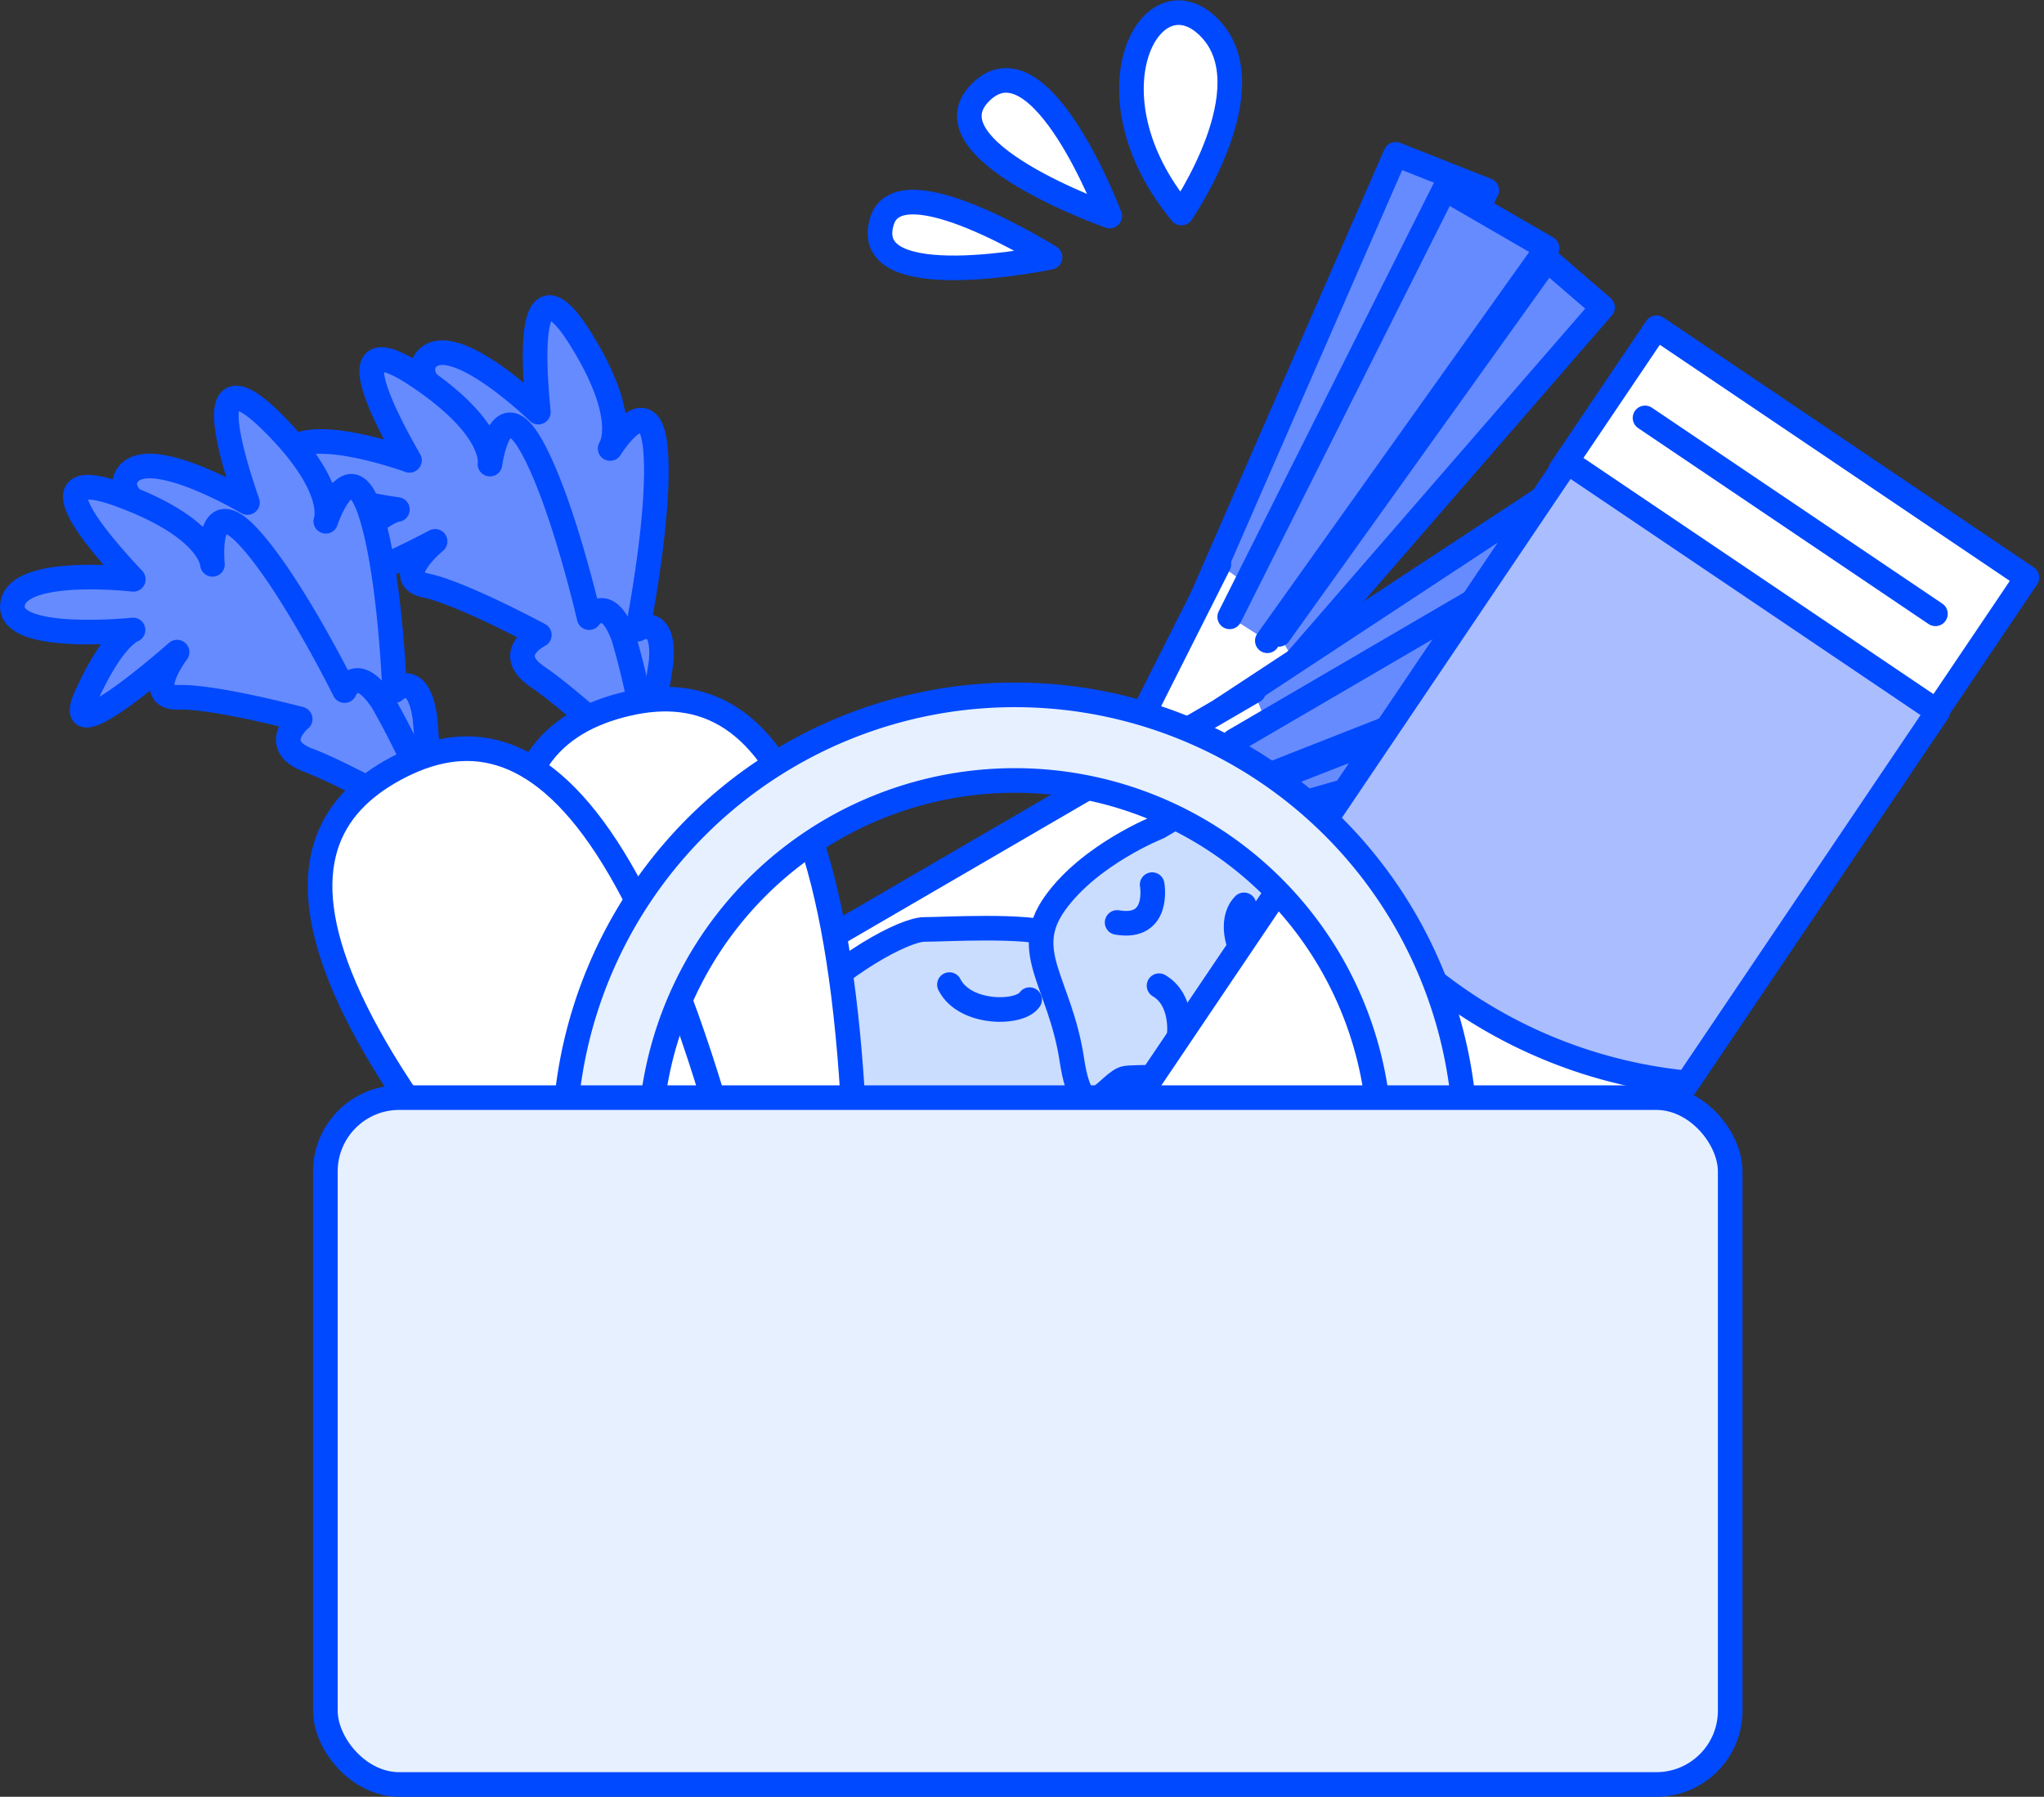 <svg xmlns="http://www.w3.org/2000/svg" width="166.123" height="146.038" viewBox="0 0 166.123 146.038">
  <rect x="0" y="0" width="166.123" height="146.038" fill="#333333" stroke="none"/>
  <g id="グループ_338" data-name="グループ 338" transform="translate(-942.815 -2048.809)">
    <g id="グループ_339" data-name="グループ 339">
      <g id="グループ_239" data-name="グループ 239" transform="translate(-7 395)">
        <path id="パス_781" data-name="パス 781" d="M1047.543,1702.311l15.7-35.96,7.406,2.926-20.874,41.424" fill="#668bff" stroke="#0049ff" stroke-linecap="round" stroke-linejoin="round" stroke-width="2"/>
        <path id="パス_782" data-name="パス 782" d="M1056.6,1705.175l-35.239,65.124-6.437-3.244,33.955-67.385" fill="#fff" stroke="#0049ff" stroke-linecap="round" stroke-linejoin="round" stroke-width="2"/>
        <path id="パス_783" data-name="パス 783" d="M1049.756,1703.945l17.468-34.79,8.326,4.819-22.735,31.914" fill="#668bff" stroke="#0049ff" stroke-linecap="round" stroke-linejoin="round" stroke-width="2"/>
        <path id="パス_784" data-name="パス 784" d="M1053.754,1705.369l21.808-30.459,4.5,3.883-25.027,28.837" fill="#668bff" stroke="#0049ff" stroke-linecap="round" stroke-linejoin="round" stroke-width="2"/>
      </g>
      <g id="グループ_240" data-name="グループ 240" transform="translate(-7 395)">
        <path id="パス_785" data-name="パス 785" d="M1049.146,1711.452l32.777-21.57,4.61,6.493-40.1,23.325" fill="#668bff" stroke="#0049ff" stroke-linecap="round" stroke-linejoin="round" stroke-width="2"/>
        <path id="パス_786" data-name="パス 786" d="M1055.177,1718.8l-65.065,35.348-3.624-6.231,65.223-37.942" fill="#fff" stroke="#0049ff" stroke-linecap="round" stroke-linejoin="round" stroke-width="2"/>
        <path id="パス_787" data-name="パス 787" d="M1050.108,1714.029l33.622-19.624,4.348,8.582-36.468,14.339" fill="#668bff" stroke="#0049ff" stroke-linecap="round" stroke-linejoin="round" stroke-width="2"/>
        <path id="パス_788" data-name="パス 788" d="M1052.683,1717.4l34.895-13.626,1.654,5.709L1052.522,1720" fill="#668bff" stroke="#0049ff" stroke-linecap="round" stroke-linejoin="round" stroke-width="2"/>
      </g>
      <g id="グループ_241" data-name="グループ 241" transform="translate(-7 395)">
        <path id="パス_789" data-name="パス 789" d="M1014.347,1736.278c3.667-4.074,8.963-6.926,10.593-6.926s8.15-.408,10.6.407,9.371-.407,10.187,4.889-3.667,16.706-4.075,18.745,4.89,6.926-4.075,5.3-13.853,1.629-17.928-4.076-4.482-14.261-4.482-14.261Z" fill="#caddff" stroke="#0049ff" stroke-linecap="round" stroke-linejoin="round" stroke-width="2"/>
        <path id="パス_790" data-name="パス 790" d="M1026.978,1733.834c1.222,2.444,5.7,2.444,6.52,1.222" fill="none" stroke="#0049ff" stroke-linecap="round" stroke-linejoin="round" stroke-width="2"/>
        <path id="パス_791" data-name="パス 791" d="M1021.273,1743.2s5.3.816,2.853,5.3" fill="none" stroke="#0049ff" stroke-linecap="round" stroke-linejoin="round" stroke-width="2"/>
        <path id="パス_792" data-name="パス 792" d="M1038.788,1745.851s-3.629-1.714-6.1.413" fill="none" stroke="#0049ff" stroke-linecap="round" stroke-linejoin="round" stroke-width="2"/>
      </g>
      <g id="グループ_242" data-name="グループ 242" transform="translate(-7 395)">
        <path id="パス_793" data-name="パス 793" d="M1046.458,1719.581c3.513,1.5,6.587,4.346,6.954,5.42s2.108,5.278,2.122,7.073,2.382,6.084-.925,7.817-11.837,1.352-13.272,1.543-3.461,4.785-4.41-1.492-4.2-8.761-1.359-12.734,8.388-6.17,8.388-6.17Z" fill="#caddff" stroke="#0049ff" stroke-linecap="round" stroke-linejoin="round" stroke-width="2"/>
        <path id="パス_794" data-name="パス 794" d="M1050.918,1727.354c-1.335,1.357-.324,4.312.666,4.573" fill="none" stroke="#0049ff" stroke-linecap="round" stroke-linejoin="round" stroke-width="2"/>
        <path id="パス_795" data-name="パス 795" d="M1043.455,1725.709s.657,3.675-2.848,3.074" fill="none" stroke="#0049ff" stroke-linecap="round" stroke-linejoin="round" stroke-width="2"/>
        <path id="パス_796" data-name="パス 796" d="M1045.663,1737.849s.31-2.779-1.648-3.926" fill="none" stroke="#0049ff" stroke-linecap="round" stroke-linejoin="round" stroke-width="2"/>
      </g>
      <g id="グループ_243" data-name="グループ 243" transform="translate(-7 395)">
        <path id="パス_797" data-name="パス 797" d="M1001.142,1718.177a64.442,64.442,0,0,0,2.407-10.591c.314-3.941-1.9-2.641-1.9-2.641s1.924-9.671,1.427-14.745-3.673.062-3.673.062,1.723-2.381-2.5-9.068c-2.357-3.728-4.328-4.041-3.335,6.11,0,0-6.6-6.411-8.92-4.462-2.587,2.177,6.39,7.708,6.39,7.708s-1.568-.59-6.314,1.958,8.049,1.656,8.049,1.656-4.533,1.252-2.153,2.976,6.768,7.436,6.768,7.436-3.349.114-1.506,3.081,5.425,11.545,5.425,11.545" fill="#668bff" stroke="#0049ff" stroke-linecap="round" stroke-linejoin="round" stroke-width="2"/>
        <path id="パス_798" data-name="パス 798" d="M1002.647,1716.289a64.248,64.248,0,0,0-2.139-10.648c-1.327-3.726-2.812-1.634-2.812-1.634s-2.2-9.61-4.737-14.036-3.324,1.559-3.324,1.559.6-2.877-6-7.246c-3.677-2.437-5.6-1.914-.54,6.94,0,0-8.649-3.147-9.966-.42-1.47,3.046,8.985,4.417,8.985,4.417s-1.672.1-4.96,4.372,8.024-1.785,8.024-1.785-3.623,3-.746,3.595,9.217,4.015,9.217,4.015-3.008,1.478-.111,3.427,9.677,8.311,9.677,8.311" fill="#668bff" stroke="#0049ff" stroke-linecap="round" stroke-linejoin="round" stroke-width="2"/>
        <path id="パス_799" data-name="パス 799" d="M1018.6,1780.363c4-61.884-6.267-72.417-18.333-69.221S984.493,1728.571,1018.6,1780.363Z" fill="#fff" stroke="#0049ff" stroke-linecap="round" stroke-linejoin="round" stroke-width="2"/>
      </g>
      <g id="グループ_244" data-name="グループ 244" transform="translate(-7 395)">
        <path id="パス_800" data-name="パス 800" d="M984.459,1722.925a64.414,64.414,0,0,0-.117-10.86c-.609-3.907-2.457-2.129-2.457-2.129s-.374-9.853-2.035-14.673-3.558.912-3.558.912,1.123-2.716-4.54-8.239c-3.159-3.08-5.149-2.925-1.826,6.717,0,0-7.909-4.7-9.712-2.27-2.012,2.718,8,6.014,8,6.014s-1.662-.209-5.688,3.371,8.215-.257,8.215-.257-4.119,2.269-1.4,3.393,8.308,5.663,8.308,5.663-3.23.889-.749,3.347,7.956,9.97,7.956,9.97" fill="#668bff" stroke="#0049ff" stroke-linecap="round" stroke-linejoin="round" stroke-width="2"/>
        <path id="パス_801" data-name="パス 801" d="M985.485,1720.739a64.319,64.319,0,0,0-4.552-9.861c-2.156-3.315-3.115-.937-3.115-.937s-4.374-8.835-7.865-12.552-2.872,2.288-2.872,2.288-.087-2.937-7.515-5.656c-4.142-1.518-5.895-.562,1.085,6.875,0,0-9.142-1.053-9.791,1.905-.722,3.3,9.766,2.211,9.766,2.211s-1.6.488-3.81,5.4,7.39-3.6,7.39-3.6-2.828,3.758.108,3.671,9.9,1.766,9.9,1.766-2.583,2.135.686,3.359,11.342,5.838,11.342,5.838" fill="#668bff" stroke="#0049ff" stroke-linecap="round" stroke-linejoin="round" stroke-width="2"/>
        <path id="パス_802" data-name="パス 802" d="M1015.872,1779.361c-10.474-61.121-22.9-68.984-33.9-63.076S970.678,1736.9,1015.872,1779.361Z" fill="#fff" stroke="#0049ff" stroke-linecap="round" stroke-linejoin="round" stroke-width="2"/>
      </g>
      <g id="グループ_245" data-name="グループ 245" transform="translate(-7 395)">
        <rect id="長方形_1838" data-name="長方形 1838" width="82.654" height="36.316" transform="translate(1030.961 1759.868) rotate(-55.996)" fill="#fff" stroke="#0049ff" stroke-linecap="round" stroke-linejoin="round" stroke-width="2"/>
        <rect id="長方形_1839" data-name="長方形 1839" width="13.918" height="36.315" transform="translate(1076.66 1691.981) rotate(-55.994)" fill="#fff" stroke="#0049ff" stroke-linecap="round" stroke-linejoin="round" stroke-width="2"/>
        <line id="線_13" data-name="線 13" x2="23.602" y2="15.924" transform="translate(1083.513 1687.775)" fill="#fff" stroke="#0049ff" stroke-linecap="round" stroke-linejoin="round" stroke-width="2"/>
        <path id="パス_803" data-name="パス 803" d="M1056.447,1722.09a39.557,39.557,0,0,0,30.493,19.736l20.352-30.167-30.1-20.311Z" fill="#a9bdff" stroke="#0049ff" stroke-linecap="round" stroke-linejoin="round" stroke-width="2"/>
      </g>
      <path id="パス_804" data-name="パス 804" d="M1032.3,1710.285a36.62,36.62,0,1,0,36.62,36.62A36.62,36.62,0,0,0,1032.3,1710.285Zm0,66.282a29.662,29.662,0,1,1,29.662-29.662A29.662,29.662,0,0,1,1032.3,1776.567Z" transform="translate(-7 395)" fill="#e6f0ff" stroke="#0049ff" stroke-linecap="round" stroke-linejoin="round" stroke-width="2"/>
      <rect id="長方形_1894" data-name="長方形 1894" width="114.175" height="55.825" rx="6" transform="translate(969.259 2138.021)" fill="#e6f0ff" stroke="#0049ff" stroke-linecap="round" stroke-linejoin="round" stroke-width="2"/>
      <g id="グループ_265" data-name="グループ 265" transform="translate(-7 395)">
        <path id="パス_860" data-name="パス 860" d="M1045.833,1671.124c-8.063-9.722-2.419-19.9,2.3-15.033S1045.833,1671.124,1045.833,1671.124Z" fill="#fff" stroke="#0049ff" stroke-linecap="round" stroke-linejoin="round" stroke-width="2"/>
        <path id="パス_861" data-name="パス 861" d="M1040.007,1671.371s-5.583-14.817-10.455-10.1S1040.007,1671.371,1040.007,1671.371Z" fill="#fff" stroke="#0049ff" stroke-linecap="round" stroke-linejoin="round" stroke-width="2"/>
        <path id="パス_862" data-name="パス 862" d="M1035.157,1674.719s-12.17-7.658-13.652-2.96C1019.537,1678,1035.157,1674.719,1035.157,1674.719Z" fill="#fff" stroke="#0049ff" stroke-linecap="round" stroke-linejoin="round" stroke-width="2"/>
      </g>
    </g>
  </g>
</svg>
